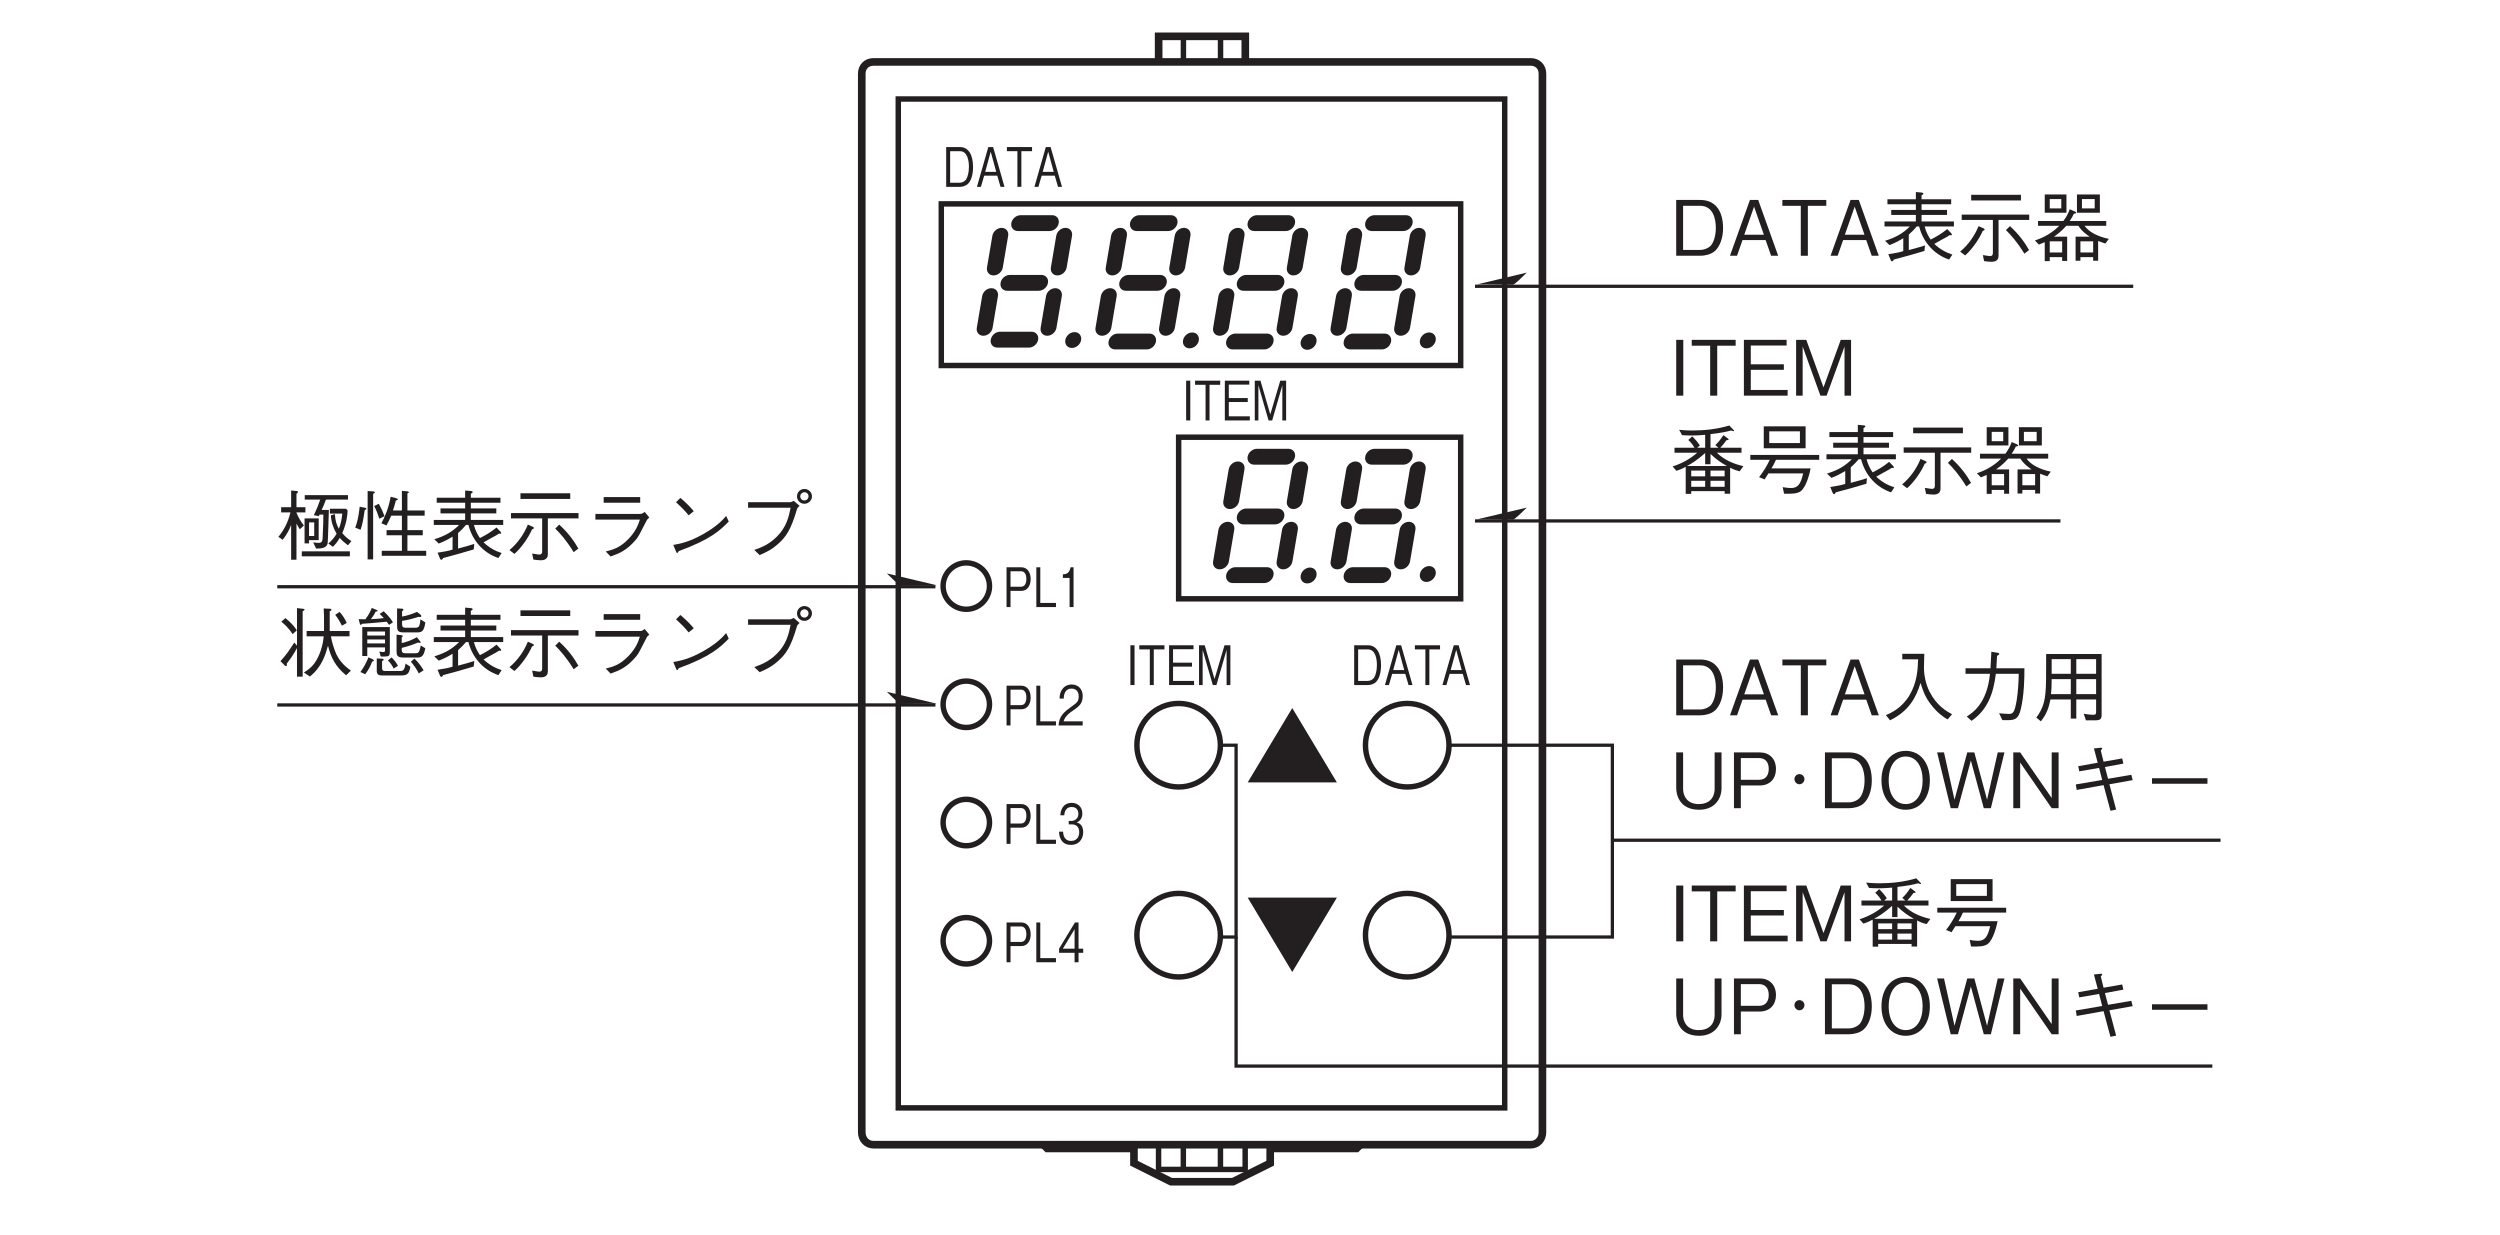 <?xml version="1.0" encoding="UTF-8"?>
<svg xmlns="http://www.w3.org/2000/svg" xmlns:xlink="http://www.w3.org/1999/xlink" width="226.77pt" height="112.02pt" viewBox="0 0 226.77 112.02" version="1.2">
<defs>
<g>
<symbol overflow="visible" id="glyph0-0">
<path style="stroke:none;" d="M 0.391 0.594 L 3.578 0.594 L 3.578 -4.359 L 0.391 -4.359 Z M 1.984 -2.078 L 0.719 -4.109 L 3.25 -4.109 Z M 2.109 -1.875 L 3.375 -3.906 L 3.375 0.141 Z M 0.719 0.344 L 1.984 -1.672 L 3.25 0.344 Z M 0.594 -3.906 L 1.859 -1.875 L 0.594 0.141 Z M 0.594 -3.906 "/>
</symbol>
<symbol overflow="visible" id="glyph0-1">
<path style="stroke:none;" d="M 2.766 -1.797 C 2.766 -2.875 2.375 -3.609 1.578 -3.609 L 0.328 -3.609 L 0.328 0 L 1.578 0 C 1.797 0 2.125 -0.078 2.328 -0.297 C 2.594 -0.578 2.766 -1.109 2.766 -1.797 Z M 2.391 -1.812 C 2.391 -1.312 2.281 -0.891 2.125 -0.656 C 2.031 -0.531 1.812 -0.375 1.578 -0.375 L 0.688 -0.375 L 0.688 -3.234 L 1.578 -3.234 C 2.25 -3.234 2.391 -2.391 2.391 -1.812 Z M 2.391 -1.812 "/>
</symbol>
<symbol overflow="visible" id="glyph0-2">
<path style="stroke:none;" d="M 2.609 0 L 1.578 -3.609 L 1.141 -3.609 L 0.109 0 L 0.469 0 L 0.766 -1.016 L 1.953 -1.016 L 2.25 0 Z M 1.859 -1.359 L 0.859 -1.359 L 1.359 -3.188 Z M 1.859 -1.359 "/>
</symbol>
<symbol overflow="visible" id="glyph0-3">
<path style="stroke:none;" d="M 2.391 -3.234 L 2.391 -3.609 L 0.109 -3.609 L 0.109 -3.234 L 1.062 -3.234 L 1.062 0 L 1.422 0 L 1.422 -3.234 Z M 2.391 -3.234 "/>
</symbol>
<symbol overflow="visible" id="glyph0-4">
<path style="stroke:none;" d="M 0.703 0 L 0.703 -3.609 L 0.328 -3.609 L 0.328 0 Z M 0.703 0 "/>
</symbol>
<symbol overflow="visible" id="glyph0-5">
<path style="stroke:none;" d="M 2.578 0 L 2.578 -0.375 L 0.672 -0.375 L 0.672 -1.672 L 2.391 -1.672 L 2.391 -2.031 L 0.672 -2.031 L 0.672 -3.25 L 2.531 -3.25 L 2.531 -3.609 L 0.312 -3.609 L 0.312 0 Z M 2.578 0 "/>
</symbol>
<symbol overflow="visible" id="glyph0-6">
<path style="stroke:none;" d="M 3.156 0 L 3.156 -3.609 L 2.625 -3.609 L 1.719 -0.547 L 0.828 -3.609 L 0.312 -3.609 L 0.312 0 L 0.641 0 L 0.641 -3.188 L 1.562 0 L 1.891 0 L 2.812 -3.188 L 2.812 0 Z M 3.156 0 "/>
</symbol>
<symbol overflow="visible" id="glyph0-7">
<path style="stroke:none;" d="M 2.5 -2.531 C 2.5 -3.219 2.141 -3.609 1.656 -3.609 L 0.312 -3.609 L 0.312 0 L 0.672 0 L 0.672 -1.469 L 1.656 -1.469 C 2.188 -1.469 2.5 -1.922 2.5 -2.531 Z M 2.109 -2.547 C 2.109 -2.172 1.984 -1.844 1.609 -1.844 L 0.672 -1.844 L 0.672 -3.25 L 1.609 -3.25 C 1.953 -3.25 2.109 -2.969 2.109 -2.547 Z M 2.109 -2.547 "/>
</symbol>
<symbol overflow="visible" id="glyph0-8">
<path style="stroke:none;" d="M 2.078 0 L 2.078 -0.375 L 0.656 -0.375 L 0.656 -3.609 L 0.297 -3.609 L 0.297 0 Z M 2.078 0 "/>
</symbol>
<symbol overflow="visible" id="glyph0-9">
<path style="stroke:none;" d="M 2.344 -0.859 L 2.344 -1.234 L 1.922 -1.234 L 1.922 -3.609 L 1.594 -3.609 L 0.156 -1.234 L 0.156 -0.859 L 1.562 -0.859 L 1.562 0 L 1.922 0 L 1.922 -0.859 Z M 1.562 -1.234 L 0.5 -1.234 L 1.562 -3 Z M 1.562 -1.234 "/>
</symbol>
<symbol overflow="visible" id="glyph0-10">
<path style="stroke:none;" d="M 2.344 -1.062 C 2.344 -1.766 1.922 -1.891 1.75 -1.953 C 1.875 -2 2.266 -2.156 2.266 -2.766 C 2.266 -3.328 1.875 -3.719 1.297 -3.719 C 0.844 -3.719 0.328 -3.484 0.266 -2.594 L 0.625 -2.594 C 0.641 -2.734 0.656 -2.922 0.781 -3.094 C 0.906 -3.281 1.094 -3.344 1.297 -3.344 C 1.781 -3.344 1.906 -3 1.906 -2.719 C 1.906 -2.234 1.5 -2.078 1.281 -2.078 L 1.031 -2.078 L 1.031 -1.766 L 1.328 -1.766 C 1.641 -1.766 1.984 -1.594 1.984 -1.062 C 1.984 -0.625 1.75 -0.266 1.25 -0.266 C 0.562 -0.266 0.531 -0.922 0.516 -1.109 L 0.156 -1.109 C 0.156 -0.922 0.172 -0.672 0.328 -0.391 C 0.547 0 0.906 0.094 1.25 0.094 C 1.938 0.094 2.344 -0.422 2.344 -1.062 Z M 2.344 -1.062 "/>
</symbol>
<symbol overflow="visible" id="glyph0-11">
<path style="stroke:none;" d="M 2.297 0 L 2.297 -0.375 L 0.562 -0.375 C 0.641 -0.594 0.734 -0.906 1.469 -1.391 C 2 -1.75 2.297 -2.016 2.297 -2.656 C 2.297 -3.484 1.703 -3.719 1.297 -3.719 C 1.141 -3.719 0.734 -3.688 0.453 -3.297 C 0.219 -2.984 0.203 -2.641 0.203 -2.438 L 0.578 -2.438 C 0.578 -2.625 0.609 -3.344 1.297 -3.344 C 1.562 -3.344 1.938 -3.203 1.938 -2.641 C 1.938 -2.172 1.75 -2.047 1.312 -1.734 C 0.594 -1.219 0.156 -0.859 0.109 0 Z M 2.297 0 "/>
</symbol>
<symbol overflow="visible" id="glyph0-12">
<path style="stroke:none;" d="M 1.469 0 L 1.469 -3.609 L 1.203 -3.609 C 1.078 -3.016 0.766 -2.984 0.5 -2.969 L 0.5 -2.641 L 1.109 -2.641 L 1.109 0 Z M 1.469 0 "/>
</symbol>
<symbol overflow="visible" id="glyph1-0">
<path style="stroke:none;" d="M 0.688 0.828 L 6.25 0.828 L 6.25 -6.109 L 0.688 -6.109 Z M 3.469 -2.922 L 1.266 -5.766 L 5.672 -5.766 Z M 3.688 -2.641 L 5.891 -5.469 L 5.891 0.203 Z M 1.266 0.484 L 3.469 -2.359 L 5.672 0.484 Z M 1.047 -5.469 L 3.25 -2.641 L 1.047 0.203 Z M 1.047 -5.469 "/>
</symbol>
<symbol overflow="visible" id="glyph1-1">
<path style="stroke:none;" d="M 6.594 0.188 L 6.594 -0.266 L 2.234 -0.266 L 2.234 0.188 Z M 6.422 -4.953 L 6.422 -5.359 L 2.5 -5.359 L 2.5 -4.953 L 3.906 -4.953 C 3.719 -4.422 3.594 -4.109 3.328 -3.547 L 3.766 -3.453 C 3.812 -3.531 3.812 -3.547 3.844 -3.594 L 4.188 -3.594 C 4.188 -3.094 4.188 -2.891 4.125 -1.531 C 4.109 -1.219 4.094 -1.031 3.75 -1.031 C 3.609 -1.031 3.531 -1.047 3.266 -1.078 L 3.531 -0.516 C 4.031 -0.516 4.484 -0.562 4.578 -0.984 C 4.609 -1.188 4.672 -3.578 4.688 -4.016 L 4.031 -4.016 C 4.188 -4.344 4.281 -4.562 4.422 -4.953 Z M 2.562 -3.797 L 2.562 -4.266 L 1.75 -4.266 L 1.75 -5.484 C 1.812 -5.531 1.891 -5.609 1.891 -5.656 C 1.891 -5.672 1.859 -5.734 1.781 -5.734 L 1.266 -5.781 L 1.266 -4.266 L 0.359 -4.266 L 0.359 -3.797 L 1.203 -3.797 C 0.953 -2.781 0.547 -2.109 0.109 -1.578 L 0.5 -1.312 C 0.906 -1.828 1.094 -2.219 1.266 -2.656 L 1.266 0.5 L 1.75 0.5 L 1.75 -2.781 C 1.906 -2.484 1.969 -2.391 2.062 -2.266 L 2.422 -2.609 C 2.141 -2.969 1.953 -3.281 1.734 -3.797 Z M 3.766 -1.281 L 3.766 -3.25 L 2.484 -3.25 L 2.484 -0.984 L 2.891 -0.984 L 2.891 -1.281 Z M 3.359 -1.656 L 2.891 -1.656 L 2.891 -2.891 L 3.359 -2.891 Z M 6.734 -1.188 C 6.375 -1.422 6.156 -1.609 5.906 -1.922 C 6.109 -2.391 6.344 -3.031 6.391 -3.969 L 6.25 -4.125 L 4.781 -4.125 L 4.781 -3.688 L 5.906 -3.688 C 5.859 -3.219 5.781 -2.75 5.594 -2.312 C 5.406 -2.641 5.266 -3.031 5.234 -3.641 L 4.875 -3.531 C 4.891 -2.969 5.062 -2.422 5.391 -1.859 C 5.141 -1.453 4.938 -1.234 4.641 -0.969 L 5.062 -0.672 C 5.281 -0.906 5.453 -1.094 5.672 -1.484 C 5.922 -1.203 6.125 -1.031 6.422 -0.812 Z M 6.734 -1.188 "/>
</symbol>
<symbol overflow="visible" id="glyph1-2">
<path style="stroke:none;" d="M 1.266 0.469 L 1.766 0.469 L 1.766 -5.484 C 1.828 -5.516 1.922 -5.547 1.922 -5.609 C 1.922 -5.688 1.797 -5.688 1.75 -5.703 L 1.266 -5.734 Z M 0.625 -2.219 C 0.766 -2.625 0.875 -3.094 1 -4 C 1.156 -4.078 1.156 -4.094 1.156 -4.125 C 1.156 -4.203 1.047 -4.219 1.016 -4.219 L 0.547 -4.312 C 0.438 -3.344 0.312 -2.859 0.141 -2.406 Z M 3.562 -3.969 C 3.672 -4.297 3.719 -4.453 3.828 -4.875 C 3.906 -4.891 4 -4.906 4 -4.984 C 4 -5.047 3.953 -5.047 3.859 -5.078 L 3.359 -5.219 C 3.156 -4.141 2.844 -3.422 2.516 -2.812 L 2.969 -2.609 C 3.109 -2.859 3.203 -3.031 3.406 -3.5 L 4.375 -3.5 L 4.375 -2.188 L 2.984 -2.188 L 2.984 -1.719 L 4.375 -1.719 L 4.375 -0.312 L 2.547 -0.312 L 2.547 0.141 L 6.578 0.141 L 6.578 -0.312 L 4.875 -0.312 L 4.875 -1.719 L 6.266 -1.719 L 6.266 -2.188 L 4.875 -2.188 L 4.875 -3.5 L 6.438 -3.5 L 6.438 -3.969 L 4.875 -3.969 L 4.875 -5.516 C 4.953 -5.547 5 -5.578 5 -5.625 C 5 -5.688 4.922 -5.688 4.891 -5.703 L 4.375 -5.75 L 4.375 -3.969 Z M 1.859 -4.375 C 2.047 -4.016 2.172 -3.703 2.328 -3.219 L 2.797 -3.453 C 2.625 -3.906 2.484 -4.219 2.281 -4.578 Z M 1.859 -4.375 "/>
</symbol>
<symbol overflow="visible" id="glyph1-3">
<path style="stroke:none;" d="M 2.031 -0.422 C 1.688 -0.312 1.391 -0.25 0.672 -0.141 L 0.891 0.391 C 0.906 0.453 0.953 0.5 1.016 0.5 C 1.094 0.5 1.125 0.453 1.172 0.344 C 2.109 0.094 3.047 -0.156 3.953 -0.438 L 4 -0.938 C 3.594 -0.812 3.25 -0.703 2.531 -0.516 L 2.531 -1.922 C 2.828 -2.188 3.016 -2.375 3.25 -2.656 L 3.469 -2.656 C 3.844 -1.188 4.875 -0.094 6.188 0.344 L 6.484 -0.109 C 5.922 -0.281 5.328 -0.609 4.844 -1.078 C 5.016 -1.172 5.203 -1.281 5.594 -1.5 C 5.812 -1.609 6.062 -1.75 6.25 -1.875 C 6.312 -1.859 6.344 -1.859 6.359 -1.859 C 6.406 -1.859 6.438 -1.859 6.438 -1.922 C 6.438 -1.953 6.422 -1.984 6.391 -2.031 L 6.016 -2.422 C 5.516 -2.016 5.047 -1.734 4.516 -1.469 C 4.359 -1.688 4.094 -2.125 3.969 -2.656 L 6.625 -2.656 L 6.625 -3.109 L 3.688 -3.109 L 3.688 -3.703 L 6 -3.703 L 6 -4.156 L 3.688 -4.156 L 3.688 -4.672 L 6.375 -4.672 L 6.375 -5.125 L 3.688 -5.125 L 3.688 -5.484 C 3.75 -5.516 3.859 -5.578 3.859 -5.641 C 3.859 -5.688 3.766 -5.734 3.688 -5.734 L 3.172 -5.781 L 3.172 -5.125 L 0.594 -5.125 L 0.594 -4.672 L 3.172 -4.672 L 3.172 -4.156 L 0.938 -4.156 L 0.938 -3.703 L 3.172 -3.703 L 3.172 -3.109 L 0.328 -3.109 L 0.328 -2.656 L 2.625 -2.656 C 2.047 -2.078 1.406 -1.672 0.375 -1.359 L 0.781 -0.969 C 1.25 -1.156 1.578 -1.312 2.031 -1.594 Z M 2.031 -0.422 "/>
</symbol>
<symbol overflow="visible" id="glyph1-4">
<path style="stroke:none;" d="M 5.766 -5.016 L 5.766 -5.531 L 1.25 -5.531 L 1.25 -5.016 Z M 3.734 -3.25 L 6.516 -3.25 L 6.516 -3.734 L 0.391 -3.734 L 0.391 -3.25 L 3.219 -3.25 L 3.219 -0.25 C 3.219 -0.094 3.156 0.031 2.969 0.031 C 2.891 0.031 2.719 0 2.312 -0.062 L 2.422 0.484 C 2.547 0.5 2.844 0.547 3.078 0.547 C 3.219 0.547 3.734 0.547 3.734 0.016 Z M 4.406 -2.328 C 4.844 -1.891 5.359 -1.344 6.078 -0.188 L 6.5 -0.516 C 6.125 -1.188 5.578 -1.953 4.766 -2.688 Z M 0.703 -0.031 C 1.297 -0.547 1.969 -1.484 2.297 -2.25 C 2.375 -2.281 2.469 -2.312 2.469 -2.391 C 2.469 -2.422 2.438 -2.453 2.406 -2.469 L 1.922 -2.688 C 1.578 -1.844 1.016 -1.016 0.25 -0.375 Z M 0.703 -0.031 "/>
</symbol>
<symbol overflow="visible" id="glyph1-5">
<path style="stroke:none;" d="M 5.172 -5.188 L 1.859 -5.188 L 1.859 -4.672 L 5.172 -4.672 Z M 5.141 -3.141 C 5 -2.688 4.781 -2.078 4.094 -1.375 C 3.312 -0.562 2.656 -0.406 2.047 -0.25 L 2.484 0.203 C 3.25 -0.062 3.953 -0.328 4.828 -1.375 C 5.031 -1.641 5.109 -1.781 5.766 -3.078 C 5.812 -3.156 5.828 -3.188 6 -3.328 L 5.578 -3.844 C 5.453 -3.719 5.266 -3.656 5.203 -3.656 L 1.109 -3.656 L 1.109 -3.141 Z M 5.141 -3.141 "/>
</symbol>
<symbol overflow="visible" id="glyph1-6">
<path style="stroke:none;" d="M 3.094 -3.906 C 2.688 -4.406 2.094 -4.938 1.875 -5.109 L 1.484 -4.719 C 1.891 -4.344 2.281 -3.969 2.625 -3.531 Z M 6.031 -3.469 C 5.641 -3.031 5.156 -2.516 3.953 -1.828 C 2.672 -1.109 1.922 -0.969 1.234 -0.844 L 1.469 -0.281 C 1.5 -0.188 1.547 -0.109 1.594 -0.109 C 1.641 -0.109 1.719 -0.266 1.719 -0.281 C 4.641 -1.344 5.5 -2.188 6.266 -2.969 Z M 6.031 -3.469 "/>
</symbol>
<symbol overflow="visible" id="glyph1-7">
<path style="stroke:none;" d="M 4.938 -4.219 C 4.766 -3.391 4.578 -2.484 3.688 -1.594 C 2.953 -0.859 2.219 -0.594 1.641 -0.391 L 2.125 0.078 C 2.906 -0.266 3.234 -0.453 3.656 -0.812 C 4.531 -1.531 4.969 -2.234 5.516 -4.094 C 5.547 -4.203 5.578 -4.219 5.75 -4.391 L 5.219 -4.844 C 5.078 -4.766 4.969 -4.719 4.906 -4.719 L 1.078 -4.719 L 1.078 -4.219 Z M 6.188 -4.578 C 6.562 -4.578 6.875 -4.891 6.875 -5.25 C 6.875 -5.625 6.562 -5.922 6.188 -5.922 C 5.828 -5.922 5.516 -5.641 5.516 -5.25 C 5.516 -4.875 5.812 -4.578 6.188 -4.578 Z M 6.188 -4.875 C 5.969 -4.875 5.812 -5.047 5.812 -5.25 C 5.812 -5.469 6 -5.625 6.188 -5.625 C 6.391 -5.625 6.562 -5.469 6.562 -5.25 C 6.562 -5.047 6.391 -4.875 6.188 -4.875 Z M 6.188 -4.875 "/>
</symbol>
<symbol overflow="visible" id="glyph1-8">
<path style="stroke:none;" d="M 6.312 -4.391 C 6.172 -4.672 5.984 -5.062 5.656 -5.391 L 5.266 -5.125 C 5.594 -4.703 5.766 -4.344 5.875 -4.141 Z M 6.688 -0.062 C 5.953 -0.578 5.578 -1.109 5.375 -1.531 C 5.219 -1.859 4.953 -2.641 4.875 -3.172 L 6.562 -3.172 L 6.562 -3.656 L 4.766 -3.656 L 4.766 -5.453 C 4.828 -5.469 4.922 -5.516 4.922 -5.594 C 4.922 -5.656 4.859 -5.672 4.828 -5.672 L 4.219 -5.703 C 4.25 -5.172 4.25 -5.078 4.25 -3.656 L 2.672 -3.656 L 2.672 -3.172 L 4.219 -3.172 C 4.156 -2.375 3.875 -1.438 3.406 -0.766 C 3.156 -0.406 2.797 -0.125 2.422 0.109 L 2.969 0.469 C 4.062 -0.391 4.391 -1.547 4.609 -2.328 C 4.875 -1.266 5.266 -0.453 6.25 0.359 Z M 1.781 -3.719 C 1.547 -4.109 1.156 -4.5 0.75 -4.828 L 0.375 -4.5 C 0.641 -4.297 1.016 -3.953 1.406 -3.375 Z M 2.484 -5.594 C 2.484 -5.656 2.391 -5.672 2.359 -5.672 L 1.797 -5.734 L 1.797 -2.328 L 1.547 -2.609 C 1.047 -1.812 0.828 -1.516 0.297 -0.922 L 0.688 -0.531 C 0.719 -0.5 0.766 -0.469 0.812 -0.469 C 0.891 -0.469 0.875 -0.562 0.875 -0.703 C 1.031 -0.906 1.453 -1.453 1.797 -2.109 L 1.797 0.484 L 2.312 0.484 L 2.312 -5.453 C 2.375 -5.484 2.484 -5.531 2.484 -5.594 Z M 2.484 -5.594 "/>
</symbol>
<symbol overflow="visible" id="glyph1-9">
<path style="stroke:none;" d="M 2.844 -3.25 L 1.234 -3.25 L 1.234 -3.609 L 2.844 -3.609 Z M 3.281 -1.828 L 3.281 -4.016 L 0.781 -4.016 L 0.781 -1.391 L 1.234 -1.391 L 1.234 -2.172 L 2.844 -2.172 L 2.844 -1.922 C 2.844 -1.797 2.828 -1.75 2.672 -1.75 C 2.594 -1.75 2.453 -1.766 2.328 -1.797 L 2.453 -1.344 L 2.797 -1.344 C 3.234 -1.344 3.281 -1.422 3.281 -1.828 Z M 2.844 -2.531 L 1.234 -2.531 L 1.234 -2.891 L 2.844 -2.891 Z M 3.562 -4.438 C 3.453 -4.625 3.25 -4.953 2.719 -5.453 L 2.359 -5.203 C 2.516 -5.062 2.594 -4.984 2.734 -4.828 C 2.312 -4.766 1.688 -4.734 1.562 -4.734 C 1.656 -4.859 1.812 -5.047 2 -5.422 C 2.109 -5.422 2.172 -5.438 2.172 -5.484 C 2.172 -5.531 2.094 -5.562 2.062 -5.578 L 1.641 -5.75 C 1.547 -5.5 1.422 -5.203 1.062 -4.719 C 1 -4.719 0.609 -4.734 0.453 -4.734 L 0.547 -4.359 C 0.562 -4.297 0.578 -4.219 0.641 -4.219 C 0.688 -4.219 0.703 -4.234 0.766 -4.312 C 1.172 -4.344 1.938 -4.391 3 -4.5 C 3.062 -4.406 3.078 -4.391 3.203 -4.219 Z M 6.5 -4.438 L 6.047 -4.719 C 6.016 -4.016 5.875 -3.953 5.562 -3.953 L 4.734 -3.953 C 4.469 -3.953 4.391 -4.031 4.391 -4.297 L 4.391 -4.578 C 4.734 -4.625 5.188 -4.719 5.859 -4.938 C 6.016 -4.922 6.141 -4.922 6.141 -5 C 6.141 -5.047 6.125 -5.078 6.062 -5.141 L 5.75 -5.391 C 5.266 -5.188 4.906 -5.062 4.391 -4.969 L 4.391 -5.453 C 4.438 -5.484 4.516 -5.531 4.516 -5.594 C 4.516 -5.672 4.391 -5.688 4.344 -5.688 L 3.938 -5.703 L 3.938 -4.172 C 3.938 -3.75 3.969 -3.531 4.516 -3.531 L 5.656 -3.531 C 6.125 -3.531 6.375 -3.531 6.5 -4.438 Z M 6.5 -2.094 L 6.078 -2.344 C 5.969 -1.641 5.828 -1.641 5.562 -1.641 L 4.719 -1.641 C 4.547 -1.641 4.359 -1.641 4.359 -1.953 L 4.359 -2.125 C 4.859 -2.25 5.266 -2.375 5.828 -2.609 C 5.891 -2.594 5.984 -2.578 6.016 -2.578 C 6.047 -2.578 6.078 -2.594 6.078 -2.625 C 6.078 -2.656 6.047 -2.703 6.031 -2.719 L 5.734 -3.094 C 5.094 -2.75 4.719 -2.641 4.359 -2.562 L 4.359 -3.078 C 4.391 -3.109 4.453 -3.141 4.453 -3.188 C 4.453 -3.266 4.344 -3.281 4.297 -3.281 L 3.891 -3.328 L 3.891 -1.828 C 3.891 -1.484 3.922 -1.25 4.5 -1.25 L 5.734 -1.25 C 6.125 -1.25 6.344 -1.312 6.5 -2.094 Z M 6.344 -0.094 C 6.047 -0.594 5.812 -0.859 5.516 -1.156 L 5.188 -0.875 C 5.516 -0.484 5.703 -0.203 5.906 0.188 Z M 4.016 -0.5 C 3.859 -0.797 3.703 -1 3.438 -1.266 L 3.109 -0.984 C 3.375 -0.719 3.5 -0.516 3.625 -0.25 Z M 5.141 -0.422 L 4.703 -0.703 C 4.625 -0.062 4.438 -0.031 4.203 -0.031 L 2.859 -0.031 C 2.719 -0.031 2.578 -0.031 2.578 -0.312 L 2.578 -0.922 C 2.719 -1.016 2.719 -1.016 2.719 -1.062 C 2.719 -1.125 2.625 -1.141 2.594 -1.141 L 2.094 -1.172 L 2.094 -0.031 C 2.094 0.266 2.266 0.375 2.531 0.375 L 4.266 0.375 C 4.828 0.375 5.031 0.266 5.141 -0.422 Z M 1.828 -0.984 C 1.828 -1.047 1.75 -1.078 1.703 -1.109 L 1.344 -1.266 C 1.125 -0.734 0.906 -0.344 0.609 0.062 L 1.047 0.266 C 1.359 -0.156 1.531 -0.484 1.672 -0.875 C 1.797 -0.922 1.828 -0.938 1.828 -0.984 Z M 1.828 -0.984 "/>
</symbol>
<symbol overflow="visible" id="glyph1-10">
<path style="stroke:none;" d="M 1.219 0 L 1.219 -5.062 L 0.578 -5.062 L 0.578 0 Z M 1.219 0 "/>
</symbol>
<symbol overflow="visible" id="glyph1-11">
<path style="stroke:none;" d="M 4.172 -4.531 L 4.172 -5.062 L 0.188 -5.062 L 0.188 -4.531 L 1.859 -4.531 L 1.859 0 L 2.5 0 L 2.5 -4.531 Z M 4.172 -4.531 "/>
</symbol>
<symbol overflow="visible" id="glyph1-12">
<path style="stroke:none;" d="M 4.516 0 L 4.516 -0.516 L 1.172 -0.516 L 1.172 -2.344 L 4.172 -2.344 L 4.172 -2.844 L 1.172 -2.844 L 1.172 -4.547 L 4.422 -4.547 L 4.422 -5.062 L 0.547 -5.062 L 0.547 0 Z M 4.516 0 "/>
</symbol>
<symbol overflow="visible" id="glyph1-13">
<path style="stroke:none;" d="M 5.516 0 L 5.516 -5.062 L 4.578 -5.062 L 3.016 -0.75 L 1.453 -5.062 L 0.531 -5.062 L 0.531 0 L 1.125 0 L 1.125 -4.453 L 2.734 0 L 3.297 0 L 4.922 -4.453 L 4.922 0 Z M 5.516 0 "/>
</symbol>
<symbol overflow="visible" id="glyph1-14">
<path style="stroke:none;" d="M 6.672 -2.031 C 5.766 -2.234 4.906 -2.609 4.266 -3.25 L 6.5 -3.25 L 6.5 -3.703 L 4.578 -3.703 C 4.766 -3.906 4.938 -4.094 5.141 -4.391 C 5.25 -4.391 5.328 -4.391 5.328 -4.453 C 5.328 -4.5 5.266 -4.531 5.234 -4.562 L 4.859 -4.844 C 4.562 -4.391 4.391 -4.203 4.125 -3.938 L 4.406 -3.703 L 3.688 -3.703 L 3.688 -4.938 C 4.656 -5.047 5.094 -5.141 5.562 -5.266 C 5.609 -5.25 5.703 -5.203 5.766 -5.203 C 5.797 -5.203 5.828 -5.203 5.828 -5.234 C 5.828 -5.266 5.781 -5.328 5.75 -5.344 L 5.391 -5.719 C 4.312 -5.391 3.172 -5.266 2.047 -5.266 C 1.453 -5.266 1.062 -5.312 0.844 -5.328 L 1.109 -4.844 C 1.297 -4.828 1.562 -4.812 1.953 -4.812 C 2.578 -4.812 2.984 -4.859 3.203 -4.875 L 3.203 -3.703 L 2.484 -3.703 L 2.719 -3.906 C 2.516 -4.219 2.359 -4.406 2.031 -4.734 L 1.672 -4.406 C 1.953 -4.141 2.078 -3.969 2.234 -3.703 L 0.422 -3.703 L 0.422 -3.25 L 2.484 -3.25 C 1.844 -2.703 1.219 -2.328 0.25 -2 L 0.594 -1.609 C 1.031 -1.75 1.203 -1.844 1.438 -1.969 L 1.438 0.484 L 1.938 0.484 L 1.938 0.234 L 4.969 0.234 L 4.969 0.469 L 5.469 0.469 L 5.469 -1.891 C 5.828 -1.703 6.016 -1.641 6.328 -1.562 Z M 4.969 -1.109 L 3.688 -1.109 L 3.688 -1.625 L 4.969 -1.625 Z M 3.203 -1.109 L 1.938 -1.109 L 1.938 -1.625 L 3.203 -1.625 Z M 5.172 -2.047 L 1.562 -2.047 C 2 -2.281 2.438 -2.547 3.203 -3.219 L 3.203 -2.203 L 3.688 -2.203 L 3.688 -3.141 C 4.219 -2.641 4.609 -2.359 5.172 -2.047 Z M 4.969 -0.156 L 3.688 -0.156 L 3.688 -0.703 L 4.969 -0.703 Z M 3.203 -0.156 L 1.938 -0.156 L 1.938 -0.703 L 3.203 -0.703 Z M 3.203 -0.156 "/>
</symbol>
<symbol overflow="visible" id="glyph1-15">
<path style="stroke:none;" d="M 5.375 -3.656 L 5.375 -5.641 L 1.578 -5.641 L 1.578 -3.656 Z M 4.859 -4.125 L 2.078 -4.125 L 2.078 -5.188 L 4.859 -5.188 Z M 6.609 -2.609 L 6.609 -3.047 L 0.359 -3.047 L 0.359 -2.609 L 2.125 -2.609 C 1.844 -2.016 1.562 -1.562 1.156 -1.031 L 1.656 -0.828 C 1.703 -0.906 1.938 -1.281 2 -1.375 L 5.156 -1.375 C 4.938 -0.438 4.688 -0.047 4.062 -0.047 C 3.906 -0.047 3.656 -0.062 3.297 -0.125 L 3.422 0.469 C 4.125 0.484 4.609 0.469 4.922 0.25 C 5.453 -0.141 5.766 -1.469 5.828 -1.828 L 2.281 -1.828 C 2.422 -2.062 2.547 -2.297 2.688 -2.609 Z M 6.609 -2.609 "/>
</symbol>
<symbol overflow="visible" id="glyph1-16">
<path style="stroke:none;" d="M 1.828 -1.734 C 2 -1.859 2.469 -2.172 2.938 -2.719 L 4.031 -2.719 C 4.375 -2.188 4.844 -1.875 5.062 -1.734 L 3.781 -1.734 L 3.781 0.453 L 4.219 0.453 L 4.219 0.125 L 5.375 0.125 L 5.375 0.453 L 5.828 0.453 L 5.828 -1.344 C 6.078 -1.25 6.234 -1.188 6.484 -1.109 L 6.797 -1.531 C 5.828 -1.734 5 -2.141 4.594 -2.719 L 6.562 -2.719 L 6.562 -3.156 L 3.25 -3.156 C 3.422 -3.406 3.516 -3.578 3.625 -3.812 C 3.719 -3.828 3.844 -3.844 3.844 -3.906 C 3.844 -3.906 3.828 -3.969 3.719 -4.016 L 3.25 -4.219 C 3.094 -3.781 2.922 -3.484 2.672 -3.156 L 0.375 -3.156 L 0.375 -2.719 L 2.297 -2.719 C 1.422 -1.828 0.422 -1.5 0.094 -1.391 L 0.453 -1.016 C 0.703 -1.109 0.844 -1.172 0.984 -1.234 L 0.984 0.484 L 1.438 0.484 L 1.438 0.125 L 2.562 0.125 L 2.562 0.469 L 3.016 0.469 L 3.016 -1.734 Z M 2.562 -0.297 L 1.438 -0.297 L 1.438 -1.312 L 2.562 -1.312 Z M 5.375 -0.297 L 4.219 -0.297 L 4.219 -1.312 L 5.375 -1.312 Z M 0.984 -3.906 L 2.953 -3.906 L 2.953 -5.562 L 0.984 -5.562 Z M 2.484 -4.297 L 1.438 -4.297 L 1.438 -5.141 L 2.484 -5.141 Z M 3.906 -3.906 L 5.984 -3.906 L 5.984 -5.562 L 3.906 -5.562 Z M 5.516 -4.297 L 4.359 -4.297 L 4.359 -5.141 L 5.516 -5.141 Z M 5.516 -4.297 "/>
</symbol>
<symbol overflow="visible" id="glyph1-17">
<path style="stroke:none;" d="M 4.828 -2.516 C 4.828 -4.031 4.156 -5.062 2.766 -5.062 L 0.578 -5.062 L 0.578 0 L 2.766 0 C 3.156 0 3.719 -0.109 4.078 -0.422 C 4.516 -0.812 4.828 -1.562 4.828 -2.516 Z M 4.172 -2.531 C 4.172 -1.828 3.984 -1.234 3.719 -0.922 C 3.547 -0.734 3.172 -0.531 2.75 -0.531 L 1.203 -0.531 L 1.203 -4.531 L 2.75 -4.531 C 3.922 -4.531 4.172 -3.359 4.172 -2.531 Z M 4.172 -2.531 "/>
</symbol>
<symbol overflow="visible" id="glyph1-18">
<path style="stroke:none;" d="M 4.562 0 L 2.75 -5.062 L 2 -5.062 L 0.188 0 L 0.828 0 L 1.328 -1.422 L 3.422 -1.422 L 3.922 0 Z M 3.266 -1.906 L 1.484 -1.906 L 2.375 -4.453 Z M 3.266 -1.906 "/>
</symbol>
<symbol overflow="visible" id="glyph1-19">
<path style="stroke:none;" d="M 6.453 -0.094 C 5.969 -0.359 5.047 -0.875 4.406 -2.156 C 4.078 -2.812 3.891 -3.656 3.906 -4.391 C 3.906 -4.5 3.922 -5 3.922 -5.125 C 3.938 -5.359 3.938 -5.453 3.938 -5.578 L 1.938 -5.578 L 1.938 -5.078 L 3.375 -5.078 C 3.344 -4.031 3.25 -2.969 2.625 -1.875 C 1.922 -0.656 0.922 -0.219 0.453 -0.016 L 0.828 0.453 C 2.547 -0.391 3.188 -1.609 3.594 -2.938 C 3.828 -2.188 4 -1.688 4.531 -0.984 C 5.141 -0.188 5.703 0.172 6.047 0.375 Z M 6.453 -0.094 "/>
</symbol>
<symbol overflow="visible" id="glyph1-20">
<path style="stroke:none;" d="M 1.281 0.5 C 2.734 -0.5 3.266 -1.969 3.484 -3.766 L 5.562 -3.766 C 5.547 -2.953 5.5 -2.172 5.375 -1.359 C 5.188 -0.281 5.062 -0.125 4.656 -0.125 C 4.375 -0.125 4.016 -0.172 3.781 -0.188 L 4.078 0.438 L 4.516 0.438 C 5.203 0.438 5.531 0.359 5.75 -0.562 C 6.062 -1.891 6.078 -3.406 6.078 -4.266 L 3.531 -4.266 C 3.562 -4.719 3.562 -4.766 3.594 -5.391 C 3.75 -5.484 3.797 -5.516 3.797 -5.578 C 3.797 -5.641 3.672 -5.672 3.656 -5.672 L 3.078 -5.766 C 3.031 -4.797 3.016 -4.469 3 -4.266 L 0.734 -4.266 L 0.734 -3.766 L 2.953 -3.766 C 2.688 -1.047 1.359 -0.219 0.844 0.109 Z M 1.281 0.5 "/>
</symbol>
<symbol overflow="visible" id="glyph1-21">
<path style="stroke:none;" d="M 6.141 -0.062 L 6.141 -5.562 L 1.109 -5.562 C 1.109 -3.344 1.109 -2.703 1.047 -2.047 C 0.984 -1.422 0.875 -0.656 0.219 0.203 L 0.625 0.547 C 1.156 -0.109 1.344 -0.672 1.5 -1.438 L 3.344 -1.438 L 3.344 0.297 L 3.844 0.297 L 3.844 -1.438 L 5.641 -1.438 L 5.641 -0.312 C 5.641 -0.156 5.625 -0.047 5.391 -0.047 C 5.141 -0.047 4.688 -0.109 4.516 -0.141 L 4.719 0.453 L 5.578 0.453 C 6.047 0.453 6.141 0.312 6.141 -0.062 Z M 5.641 -3.766 L 3.844 -3.766 L 3.844 -5.094 L 5.641 -5.094 Z M 5.641 -1.922 L 3.844 -1.922 L 3.844 -3.281 L 5.641 -3.281 Z M 3.344 -3.766 L 1.609 -3.766 L 1.609 -5.094 L 3.344 -5.094 Z M 3.344 -1.922 L 1.547 -1.922 C 1.594 -2.297 1.609 -2.594 1.609 -3.281 L 3.344 -3.281 Z M 3.344 -1.922 "/>
</symbol>
<symbol overflow="visible" id="glyph1-22">
<path style="stroke:none;" d="M 4.688 -1.828 L 4.688 -5.062 L 4.062 -5.062 L 4.062 -1.734 C 4.062 -1.422 3.953 -0.375 2.609 -0.375 C 1.578 -0.375 1.203 -1.109 1.203 -1.734 L 1.203 -5.062 L 0.578 -5.062 L 0.578 -1.828 C 0.578 -1.406 0.75 0.141 2.656 0.141 C 3.984 0.141 4.688 -0.766 4.688 -1.828 Z M 4.688 -1.828 "/>
</symbol>
<symbol overflow="visible" id="glyph1-23">
<path style="stroke:none;" d="M 4.359 -3.547 C 4.359 -4.516 3.734 -5.062 2.891 -5.062 L 0.547 -5.062 L 0.547 0 L 1.172 0 L 1.172 -2.062 L 2.891 -2.062 C 3.828 -2.062 4.359 -2.703 4.359 -3.547 Z M 3.703 -3.562 C 3.703 -3.047 3.469 -2.578 2.828 -2.578 L 1.172 -2.578 L 1.172 -4.547 L 2.828 -4.547 C 3.406 -4.547 3.703 -4.156 3.703 -3.562 Z M 3.703 -3.562 "/>
</symbol>
<symbol overflow="visible" id="glyph1-24">
<path style="stroke:none;" d="M 1.734 -3.094 C 1.484 -3.094 1.281 -2.891 1.281 -2.641 C 1.281 -2.391 1.484 -2.172 1.734 -2.172 C 1.984 -2.172 2.188 -2.391 2.188 -2.641 C 2.188 -2.891 1.984 -3.094 1.734 -3.094 Z M 1.734 -3.094 "/>
</symbol>
<symbol overflow="visible" id="glyph1-25">
<path style="stroke:none;" d="M 4.828 -2.531 C 4.828 -4.141 3.938 -5.203 2.641 -5.203 C 1.328 -5.203 0.438 -4.141 0.438 -2.531 C 0.438 -0.922 1.328 0.141 2.641 0.141 C 3.938 0.141 4.828 -0.906 4.828 -2.531 Z M 4.172 -2.531 C 4.172 -1.281 3.609 -0.375 2.641 -0.375 C 1.672 -0.375 1.094 -1.266 1.094 -2.531 C 1.094 -3.797 1.672 -4.688 2.641 -4.688 C 3.609 -4.688 4.172 -3.781 4.172 -2.531 Z M 4.172 -2.531 "/>
</symbol>
<symbol overflow="visible" id="glyph1-26">
<path style="stroke:none;" d="M 6.328 -5.062 L 5.719 -5.062 L 4.75 -0.766 L 3.594 -5.062 L 2.953 -5.062 L 1.797 -0.766 L 0.844 -5.062 L 0.219 -5.062 L 1.453 0 L 2.109 0 L 3.281 -4.328 L 4.453 0 L 5.094 0 Z M 6.328 -5.062 "/>
</symbol>
<symbol overflow="visible" id="glyph1-27">
<path style="stroke:none;" d="M 4.688 0 L 4.688 -5.062 L 4.062 -5.062 L 4.062 -0.922 L 1.203 -5.062 L 0.578 -5.062 L 0.578 0 L 1.203 0 L 1.203 -4.141 L 4.062 0 Z M 4.688 0 "/>
</symbol>
<symbol overflow="visible" id="glyph1-28">
<path style="stroke:none;" d="M 3.5 -4.219 L 3.25 -5.234 C 3.359 -5.375 3.375 -5.391 3.375 -5.422 C 3.375 -5.516 3.234 -5.484 3.219 -5.484 L 2.625 -5.422 L 2.969 -4.125 L 1.203 -3.812 L 1.297 -3.344 L 3.094 -3.656 L 3.375 -2.562 L 0.984 -2.156 L 1.062 -1.656 L 3.5 -2.094 L 4.125 0.234 L 4.641 0.125 L 4.031 -2.172 L 6.141 -2.547 L 6.016 -3.031 L 3.906 -2.672 L 3.625 -3.734 L 5.297 -4.047 L 5.188 -4.516 Z M 3.5 -4.219 "/>
</symbol>
<symbol overflow="visible" id="glyph1-29">
<path style="stroke:none;" d="M 5.984 -2.219 L 5.984 -2.719 L 0.953 -2.719 L 0.953 -2.219 Z M 5.984 -2.219 "/>
</symbol>
</g>
<clipPath id="clip1">
  <path d="M 90 99 L 128 99 L 128 111.047 L 90 111.047 Z M 90 99 "/>
</clipPath>
</defs>
<g id="surface1">
<path style="fill:none;stroke-width:7;stroke-linecap:butt;stroke-linejoin:miter;stroke:rgb(13.73%,12.16%,12.549%);stroke-opacity:1;stroke-miterlimit:4;" d="M 1393.746 72.875 C 1400.011 72.875 1404.464 77.958 1404.464 84.184 L 1404.464 1054.237 C 1404.464 1060.503 1400.011 1064.955 1393.746 1064.955 L 791.531 1064.955 C 785.265 1064.955 780.813 1060.503 780.813 1054.237 L 780.813 84.184 C 780.813 77.958 785.265 72.875 791.531 72.875 Z M 1393.746 72.875 " transform="matrix(0.099,0,0,-0.099,0.869,111.048)"/>
<path style="fill:none;stroke-width:7;stroke-linecap:butt;stroke-linejoin:miter;stroke:rgb(13.73%,12.16%,12.549%);stroke-opacity:1;stroke-miterlimit:4;" d="M 1132.22 1065.704 L 1132.22 1088.401 L 1052.82 1088.401 L 1052.82 1065.704 " transform="matrix(0.099,0,0,-0.099,0.869,111.048)"/>
<path style="fill:none;stroke-width:5;stroke-linecap:butt;stroke-linejoin:miter;stroke:rgb(13.73%,12.16%,12.549%);stroke-opacity:1;stroke-miterlimit:4;" d="M 1075.517 1088.322 L 1075.517 1065.625 " transform="matrix(0.099,0,0,-0.099,0.869,111.048)"/>
<path style="fill:none;stroke-width:5;stroke-linecap:butt;stroke-linejoin:miter;stroke:rgb(13.73%,12.16%,12.549%);stroke-opacity:1;stroke-miterlimit:4;" d="M 1109.523 1065.625 L 1109.523 1088.322 " transform="matrix(0.099,0,0,-0.099,0.869,111.048)"/>
<g clip-path="url(#clip1)" clip-rule="nonzero">
<path style="fill:none;stroke-width:7;stroke-linecap:butt;stroke-linejoin:miter;stroke:rgb(13.73%,12.16%,12.549%);stroke-opacity:1;stroke-miterlimit:4;" d="M 1237.547 72.835 L 1234.198 69.447 L 1155.035 69.447 L 1155.035 55.931 L 1120.911 38.948 L 1064.169 38.948 L 1030.202 55.931 L 1030.202 69.447 L 950.684 69.447 L 947.453 72.717 " transform="matrix(0.099,0,0,-0.099,0.869,111.048)"/>
</g>
<path style="fill:none;stroke-width:5;stroke-linecap:butt;stroke-linejoin:miter;stroke:rgb(13.73%,12.16%,12.549%);stroke-opacity:1;stroke-miterlimit:4;" d="M 1132.101 72.875 L 1132.101 50.217 L 1052.741 50.217 L 1052.741 72.875 " transform="matrix(0.099,0,0,-0.099,0.869,111.048)"/>
<path style="fill:none;stroke-width:5;stroke-linecap:butt;stroke-linejoin:miter;stroke:rgb(13.73%,12.16%,12.549%);stroke-opacity:1;stroke-miterlimit:4;" d="M 1075.438 50.296 L 1075.438 72.954 " transform="matrix(0.099,0,0,-0.099,0.869,111.048)"/>
<path style="fill:none;stroke-width:5;stroke-linecap:butt;stroke-linejoin:miter;stroke:rgb(13.73%,12.16%,12.549%);stroke-opacity:1;stroke-miterlimit:4;" d="M 1109.444 72.954 L 1109.444 50.296 " transform="matrix(0.099,0,0,-0.099,0.869,111.048)"/>
<path style="fill:none;stroke-width:5;stroke-linecap:butt;stroke-linejoin:miter;stroke:rgb(13.73%,12.16%,12.549%);stroke-opacity:1;stroke-miterlimit:4;" d="M 814.267 106.605 L 1369.906 106.605 L 1369.906 1030.989 L 814.267 1030.989 Z M 814.267 106.605 " transform="matrix(0.099,0,0,-0.099,0.869,111.048)"/>
<path style="fill:none;stroke-width:5;stroke-linecap:butt;stroke-linejoin:miter;stroke:rgb(13.73%,12.16%,12.549%);stroke-opacity:1;stroke-miterlimit:4;" d="M 853.671 786.801 L 1329.556 786.801 L 1329.556 934.882 L 853.671 934.882 Z M 853.671 786.801 " transform="matrix(0.099,0,0,-0.099,0.869,111.048)"/>
<path style=" stroke:none;fill-rule:nonzero;fill:rgb(13.73%,12.16%,12.549%);fill-opacity:1;" d="M 95.918 24.984 C 96.312 24.984 96.688 24.66 96.754 24.266 L 97.242 21.387 C 97.309 20.988 97.043 20.668 96.648 20.668 C 96.254 20.668 95.879 20.988 95.809 21.387 L 95.324 24.266 C 95.254 24.66 95.523 24.984 95.918 24.984 "/>
<path style=" stroke:none;fill-rule:nonzero;fill:rgb(13.73%,12.16%,12.549%);fill-opacity:1;" d="M 94.992 30.457 C 95.387 30.457 95.762 30.133 95.828 29.738 L 96.316 26.859 C 96.383 26.461 96.117 26.141 95.723 26.141 C 95.324 26.141 94.949 26.461 94.883 26.859 L 94.395 29.738 C 94.328 30.133 94.594 30.457 94.988 30.457 L 94.992 30.457 "/>
<path style=" stroke:none;fill-rule:nonzero;fill:rgb(13.73%,12.16%,12.549%);fill-opacity:1;" d="M 100.895 24.984 C 101.289 24.984 101.664 24.66 101.73 24.266 L 102.219 21.387 C 102.285 20.988 102.02 20.668 101.625 20.668 C 101.23 20.668 100.855 20.988 100.789 21.387 L 100.301 24.266 C 100.23 24.66 100.5 24.984 100.895 24.984 "/>
<path style=" stroke:none;fill-rule:nonzero;fill:rgb(13.73%,12.16%,12.549%);fill-opacity:1;" d="M 99.969 30.457 C 100.363 30.457 100.738 30.133 100.805 29.738 L 101.293 26.859 C 101.359 26.461 101.094 26.141 100.699 26.141 C 100.301 26.141 99.926 26.461 99.859 26.859 L 99.371 29.738 C 99.305 30.133 99.57 30.457 99.969 30.457 "/>
<path style=" stroke:none;fill-rule:nonzero;fill:rgb(13.73%,12.16%,12.549%);fill-opacity:1;" d="M 100.555 30.977 C 100.488 31.375 100.754 31.695 101.152 31.695 L 104.02 31.695 C 104.414 31.695 104.789 31.375 104.855 30.977 C 104.922 30.578 104.656 30.258 104.262 30.258 L 101.395 30.258 C 101 30.258 100.625 30.578 100.555 30.977 "/>
<path style=" stroke:none;fill-rule:nonzero;fill:rgb(13.73%,12.16%,12.549%);fill-opacity:1;" d="M 106.66 24.984 C 107.055 24.984 107.434 24.66 107.5 24.266 L 107.984 21.387 C 108.055 20.988 107.789 20.668 107.391 20.668 C 106.996 20.668 106.621 20.988 106.555 21.387 L 106.066 24.266 C 106 24.66 106.266 24.984 106.66 24.984 "/>
<path style=" stroke:none;fill-rule:nonzero;fill:rgb(13.73%,12.16%,12.549%);fill-opacity:1;" d="M 105.734 30.457 C 106.129 30.457 106.504 30.133 106.57 29.738 L 107.059 26.859 C 107.125 26.461 106.859 26.141 106.465 26.141 C 106.07 26.141 105.695 26.461 105.625 26.859 L 105.141 29.738 C 105.07 30.133 105.34 30.457 105.734 30.457 "/>
<path style=" stroke:none;fill-rule:nonzero;fill:rgb(13.73%,12.16%,12.549%);fill-opacity:1;" d="M 118.578 31.73 C 118.977 31.73 119.352 31.406 119.418 31.012 C 119.484 30.613 119.219 30.289 118.824 30.289 C 118.43 30.289 118.051 30.613 117.984 31.012 C 117.918 31.406 118.184 31.73 118.578 31.73 "/>
<path style=" stroke:none;fill-rule:nonzero;fill:rgb(13.73%,12.16%,12.549%);fill-opacity:1;" d="M 111.559 24.984 C 111.953 24.984 112.328 24.66 112.398 24.266 L 112.883 21.387 C 112.953 20.988 112.684 20.668 112.289 20.668 C 111.895 20.668 111.52 20.988 111.453 21.387 L 110.965 24.266 C 110.898 24.66 111.164 24.984 111.559 24.984 "/>
<path style=" stroke:none;fill-rule:nonzero;fill:rgb(13.73%,12.16%,12.549%);fill-opacity:1;" d="M 110.633 30.457 C 111.027 30.457 111.402 30.133 111.469 29.738 L 111.957 26.859 C 112.023 26.461 111.758 26.141 111.363 26.141 C 110.969 26.141 110.59 26.461 110.523 26.859 L 110.039 29.738 C 109.969 30.133 110.234 30.457 110.633 30.457 "/>
<path style=" stroke:none;fill-rule:nonzero;fill:rgb(13.73%,12.16%,12.549%);fill-opacity:1;" d="M 111.223 30.977 C 111.152 31.375 111.422 31.695 111.816 31.695 L 114.684 31.695 C 115.078 31.695 115.453 31.375 115.52 30.977 C 115.586 30.578 115.32 30.258 114.926 30.258 L 112.059 30.258 C 111.664 30.258 111.289 30.578 111.223 30.977 "/>
<path style=" stroke:none;fill-rule:nonzero;fill:rgb(13.73%,12.16%,12.549%);fill-opacity:1;" d="M 107.902 31.598 C 108.301 31.598 108.676 31.273 108.742 30.879 C 108.809 30.48 108.543 30.156 108.148 30.156 C 107.75 30.156 107.375 30.48 107.309 30.879 C 107.242 31.273 107.508 31.598 107.902 31.598 "/>
<path style=" stroke:none;fill-rule:nonzero;fill:rgb(13.73%,12.16%,12.549%);fill-opacity:1;" d="M 129.391 31.598 C 129.785 31.598 130.16 31.273 130.23 30.879 C 130.297 30.48 130.031 30.156 129.637 30.156 C 129.238 30.156 128.863 30.48 128.797 30.879 C 128.73 31.273 128.996 31.598 129.391 31.598 "/>
<path style=" stroke:none;fill-rule:nonzero;fill:rgb(13.73%,12.16%,12.549%);fill-opacity:1;" d="M 97.227 31.562 C 97.625 31.562 98 31.242 98.066 30.844 C 98.133 30.445 97.867 30.125 97.473 30.125 C 97.074 30.125 96.699 30.445 96.633 30.844 C 96.566 31.242 96.832 31.562 97.227 31.562 "/>
<path style=" stroke:none;fill-rule:nonzero;fill:rgb(13.73%,12.16%,12.549%);fill-opacity:1;" d="M 89.867 30.812 C 89.801 31.207 90.066 31.531 90.465 31.531 L 93.332 31.531 C 93.727 31.531 94.102 31.207 94.168 30.812 C 94.234 30.414 93.969 30.09 93.574 30.09 L 90.707 30.09 C 90.312 30.09 89.938 30.414 89.871 30.812 L 89.867 30.812 "/>
<path style=" stroke:none;fill-rule:nonzero;fill:rgb(13.73%,12.16%,12.549%);fill-opacity:1;" d="M 117.324 24.984 C 117.723 24.984 118.098 24.66 118.164 24.266 L 118.652 21.387 C 118.719 20.988 118.453 20.668 118.055 20.668 C 117.66 20.668 117.285 20.988 117.219 21.387 L 116.73 24.266 C 116.664 24.66 116.93 24.984 117.324 24.984 "/>
<path style=" stroke:none;fill-rule:nonzero;fill:rgb(13.73%,12.16%,12.549%);fill-opacity:1;" d="M 116.398 30.457 C 116.793 30.457 117.168 30.133 117.234 29.738 L 117.723 26.859 C 117.793 26.461 117.527 26.141 117.129 26.141 C 116.734 26.141 116.359 26.461 116.293 26.859 L 115.805 29.738 C 115.738 30.133 116.004 30.457 116.398 30.457 "/>
<path style=" stroke:none;fill-rule:nonzero;fill:rgb(13.73%,12.16%,12.549%);fill-opacity:1;" d="M 122.223 24.984 C 122.617 24.984 122.992 24.66 123.062 24.266 L 123.551 21.387 C 123.617 20.988 123.352 20.668 122.953 20.668 C 122.559 20.668 122.184 20.988 122.117 21.387 L 121.629 24.266 C 121.562 24.66 121.828 24.984 122.223 24.984 "/>
<path style=" stroke:none;fill-rule:nonzero;fill:rgb(13.73%,12.16%,12.549%);fill-opacity:1;" d="M 121.297 30.457 C 121.691 30.457 122.066 30.133 122.133 29.738 L 122.621 26.859 C 122.688 26.461 122.422 26.141 122.027 26.141 C 121.633 26.141 121.258 26.461 121.188 26.859 L 120.699 29.738 C 120.633 30.133 120.898 30.457 121.297 30.457 "/>
<path style=" stroke:none;fill-rule:nonzero;fill:rgb(13.73%,12.16%,12.549%);fill-opacity:1;" d="M 121.887 30.977 C 121.816 31.375 122.082 31.695 122.48 31.695 L 125.348 31.695 C 125.742 31.695 126.117 31.375 126.184 30.977 C 126.254 30.578 125.984 30.258 125.59 30.258 L 122.723 30.258 C 122.328 30.258 121.953 30.578 121.887 30.977 "/>
<path style=" stroke:none;fill-rule:nonzero;fill:rgb(13.73%,12.16%,12.549%);fill-opacity:1;" d="M 101.531 25.656 C 101.465 26.055 101.73 26.375 102.125 26.375 L 104.992 26.375 C 105.387 26.375 105.762 26.055 105.832 25.656 C 105.898 25.262 105.629 24.938 105.234 24.938 L 102.367 24.938 C 101.973 24.938 101.598 25.262 101.531 25.656 "/>
<path style=" stroke:none;fill-rule:nonzero;fill:rgb(13.73%,12.16%,12.549%);fill-opacity:1;" d="M 112.195 25.656 C 112.129 26.055 112.395 26.375 112.789 26.375 L 115.656 26.375 C 116.051 26.375 116.426 26.055 116.496 25.656 C 116.562 25.262 116.297 24.938 115.898 24.938 L 113.035 24.938 C 112.637 24.938 112.262 25.262 112.195 25.656 "/>
<path style=" stroke:none;fill-rule:nonzero;fill:rgb(13.73%,12.16%,12.549%);fill-opacity:1;" d="M 122.859 25.656 C 122.793 26.055 123.059 26.375 123.453 26.375 L 126.32 26.375 C 126.715 26.375 127.094 26.055 127.16 25.656 C 127.227 25.262 126.961 24.938 126.566 24.938 L 123.699 24.938 C 123.301 24.938 122.926 25.262 122.859 25.656 "/>
<path style=" stroke:none;fill-rule:nonzero;fill:rgb(13.73%,12.16%,12.549%);fill-opacity:1;" d="M 102.504 20.238 C 102.438 20.637 102.703 20.957 103.102 20.957 L 105.965 20.957 C 106.363 20.957 106.734 20.637 106.805 20.238 C 106.871 19.844 106.605 19.52 106.211 19.52 L 103.344 19.52 C 102.949 19.52 102.574 19.844 102.504 20.238 "/>
<path style=" stroke:none;fill-rule:nonzero;fill:rgb(13.73%,12.16%,12.549%);fill-opacity:1;" d="M 90.125 24.984 C 90.52 24.984 90.895 24.66 90.961 24.266 L 91.449 21.387 C 91.516 20.988 91.25 20.668 90.855 20.668 C 90.461 20.668 90.086 20.988 90.016 21.387 L 89.527 24.266 C 89.461 24.66 89.727 24.984 90.125 24.984 "/>
<path style=" stroke:none;fill-rule:nonzero;fill:rgb(13.73%,12.16%,12.549%);fill-opacity:1;" d="M 89.199 30.457 C 89.594 30.457 89.969 30.133 90.035 29.738 L 90.523 26.859 C 90.59 26.461 90.324 26.141 89.93 26.141 C 89.531 26.141 89.156 26.461 89.09 26.859 L 88.602 29.738 C 88.535 30.133 88.801 30.457 89.195 30.457 L 89.199 30.457 "/>
<path style=" stroke:none;fill-rule:nonzero;fill:rgb(13.73%,12.16%,12.549%);fill-opacity:1;" d="M 90.762 25.656 C 90.691 26.055 90.961 26.375 91.355 26.375 L 94.223 26.375 C 94.617 26.375 94.992 26.055 95.059 25.656 C 95.129 25.262 94.859 24.938 94.465 24.938 L 91.598 24.938 C 91.203 24.938 90.828 25.262 90.762 25.656 "/>
<path style=" stroke:none;fill-rule:nonzero;fill:rgb(13.73%,12.16%,12.549%);fill-opacity:1;" d="M 91.734 20.238 C 91.668 20.637 91.934 20.957 92.328 20.957 L 95.195 20.957 C 95.59 20.957 95.969 20.637 96.035 20.238 C 96.102 19.844 95.836 19.52 95.441 19.52 L 92.574 19.52 C 92.176 19.52 91.801 19.844 91.734 20.238 "/>
<path style=" stroke:none;fill-rule:nonzero;fill:rgb(13.73%,12.16%,12.549%);fill-opacity:1;" d="M 113.168 20.238 C 113.102 20.637 113.367 20.957 113.766 20.957 L 116.629 20.957 C 117.027 20.957 117.402 20.637 117.469 20.238 C 117.535 19.844 117.27 19.52 116.875 19.52 L 114.008 19.52 C 113.613 19.52 113.238 19.844 113.168 20.238 "/>
<path style=" stroke:none;fill-rule:nonzero;fill:rgb(13.73%,12.16%,12.549%);fill-opacity:1;" d="M 123.836 20.238 C 123.766 20.637 124.031 20.957 124.43 20.957 L 127.297 20.957 C 127.691 20.957 128.066 20.637 128.133 20.238 C 128.199 19.844 127.934 19.52 127.539 19.52 L 124.672 19.52 C 124.277 19.52 123.902 19.844 123.836 20.238 "/>
<path style=" stroke:none;fill-rule:nonzero;fill:rgb(13.73%,12.16%,12.549%);fill-opacity:1;" d="M 127.988 24.984 C 128.387 24.984 128.762 24.66 128.828 24.266 L 129.316 21.387 C 129.383 20.988 129.117 20.668 128.723 20.668 C 128.324 20.668 127.949 20.988 127.883 21.387 L 127.395 24.266 C 127.328 24.66 127.594 24.984 127.988 24.984 "/>
<path style=" stroke:none;fill-rule:nonzero;fill:rgb(13.73%,12.16%,12.549%);fill-opacity:1;" d="M 127.062 30.457 C 127.457 30.457 127.832 30.133 127.902 29.738 L 128.391 26.859 C 128.457 26.461 128.191 26.141 127.793 26.141 C 127.398 26.141 127.023 26.461 126.957 26.859 L 126.469 29.738 C 126.402 30.133 126.668 30.457 127.062 30.457 "/>
<g style="fill:rgb(13.73%,12.16%,12.549%);fill-opacity:1;">
  <use xlink:href="#glyph0-1" x="85.498" y="16.948"/>
  <use xlink:href="#glyph0-2" x="88.507" y="16.948"/>
  <use xlink:href="#glyph0-3" x="91.224" y="16.948"/>
  <use xlink:href="#glyph0-2" x="93.722" y="16.948"/>
</g>
<path style="fill:none;stroke-width:5;stroke-linecap:butt;stroke-linejoin:miter;stroke:rgb(13.73%,12.16%,12.549%);stroke-opacity:1;stroke-miterlimit:4;" d="M 1071.143 573.033 L 1329.556 573.033 L 1329.556 721.114 L 1071.143 721.114 Z M 1071.143 573.033 " transform="matrix(0.099,0,0,-0.099,0.869,111.048)"/>
<path style=" stroke:none;fill-rule:nonzero;fill:rgb(13.73%,12.16%,12.549%);fill-opacity:1;" d="M 118.578 52.922 C 118.977 52.922 119.352 52.598 119.418 52.199 C 119.484 51.805 119.219 51.48 118.824 51.48 C 118.43 51.48 118.051 51.805 117.984 52.199 C 117.918 52.598 118.184 52.922 118.578 52.922 "/>
<path style=" stroke:none;fill-rule:nonzero;fill:rgb(13.73%,12.16%,12.549%);fill-opacity:1;" d="M 111.559 46.176 C 111.953 46.176 112.328 45.852 112.398 45.457 L 112.883 42.578 C 112.953 42.18 112.684 41.859 112.289 41.859 C 111.895 41.859 111.52 42.18 111.453 42.578 L 110.965 45.457 C 110.898 45.852 111.164 46.176 111.559 46.176 "/>
<path style=" stroke:none;fill-rule:nonzero;fill:rgb(13.73%,12.16%,12.549%);fill-opacity:1;" d="M 110.633 51.645 C 111.027 51.645 111.402 51.324 111.469 50.926 L 111.957 48.051 C 112.023 47.652 111.758 47.332 111.363 47.332 C 110.969 47.332 110.59 47.652 110.523 48.051 L 110.039 50.926 C 109.969 51.324 110.234 51.645 110.633 51.645 "/>
<path style=" stroke:none;fill-rule:nonzero;fill:rgb(13.73%,12.16%,12.549%);fill-opacity:1;" d="M 111.223 52.168 C 111.152 52.566 111.422 52.887 111.816 52.887 L 114.684 52.887 C 115.078 52.887 115.453 52.566 115.52 52.168 C 115.586 51.77 115.32 51.449 114.926 51.449 L 112.059 51.449 C 111.664 51.449 111.289 51.77 111.223 52.168 "/>
<path style=" stroke:none;fill-rule:nonzero;fill:rgb(13.73%,12.16%,12.549%);fill-opacity:1;" d="M 129.391 52.789 C 129.785 52.789 130.16 52.465 130.23 52.07 C 130.297 51.672 130.031 51.348 129.637 51.348 C 129.238 51.348 128.863 51.672 128.797 52.07 C 128.73 52.465 128.996 52.789 129.391 52.789 "/>
<path style=" stroke:none;fill-rule:nonzero;fill:rgb(13.73%,12.16%,12.549%);fill-opacity:1;" d="M 117.324 46.176 C 117.723 46.176 118.098 45.852 118.164 45.457 L 118.652 42.578 C 118.719 42.18 118.453 41.859 118.055 41.859 C 117.66 41.859 117.285 42.18 117.219 42.578 L 116.73 45.457 C 116.664 45.852 116.93 46.176 117.324 46.176 "/>
<path style=" stroke:none;fill-rule:nonzero;fill:rgb(13.73%,12.16%,12.549%);fill-opacity:1;" d="M 116.398 51.645 C 116.793 51.645 117.168 51.324 117.234 50.926 L 117.723 48.051 C 117.793 47.652 117.527 47.332 117.129 47.332 C 116.734 47.332 116.359 47.652 116.293 48.051 L 115.805 50.926 C 115.738 51.324 116.004 51.645 116.398 51.645 "/>
<path style=" stroke:none;fill-rule:nonzero;fill:rgb(13.73%,12.16%,12.549%);fill-opacity:1;" d="M 122.223 46.176 C 122.617 46.176 122.992 45.852 123.062 45.457 L 123.551 42.578 C 123.617 42.18 123.352 41.859 122.953 41.859 C 122.559 41.859 122.184 42.18 122.117 42.578 L 121.629 45.457 C 121.562 45.852 121.828 46.176 122.223 46.176 "/>
<path style=" stroke:none;fill-rule:nonzero;fill:rgb(13.73%,12.16%,12.549%);fill-opacity:1;" d="M 121.297 51.645 C 121.691 51.645 122.066 51.324 122.133 50.926 L 122.621 48.051 C 122.688 47.652 122.422 47.332 122.027 47.332 C 121.633 47.332 121.258 47.652 121.188 48.051 L 120.699 50.926 C 120.633 51.324 120.898 51.645 121.297 51.645 "/>
<path style=" stroke:none;fill-rule:nonzero;fill:rgb(13.73%,12.16%,12.549%);fill-opacity:1;" d="M 121.887 52.168 C 121.816 52.566 122.082 52.887 122.48 52.887 L 125.348 52.887 C 125.742 52.887 126.117 52.566 126.184 52.168 C 126.254 51.77 125.984 51.449 125.59 51.449 L 122.723 51.449 C 122.328 51.449 121.953 51.77 121.887 52.168 "/>
<path style=" stroke:none;fill-rule:nonzero;fill:rgb(13.73%,12.16%,12.549%);fill-opacity:1;" d="M 112.195 46.848 C 112.129 47.246 112.395 47.566 112.789 47.566 L 115.656 47.566 C 116.051 47.566 116.426 47.246 116.496 46.848 C 116.562 46.453 116.297 46.129 115.898 46.129 L 113.035 46.129 C 112.637 46.129 112.262 46.453 112.195 46.848 "/>
<path style=" stroke:none;fill-rule:nonzero;fill:rgb(13.73%,12.16%,12.549%);fill-opacity:1;" d="M 122.859 46.848 C 122.793 47.246 123.059 47.566 123.453 47.566 L 126.32 47.566 C 126.715 47.566 127.094 47.246 127.16 46.848 C 127.227 46.453 126.961 46.129 126.566 46.129 L 123.699 46.129 C 123.301 46.129 122.926 46.453 122.859 46.848 "/>
<path style=" stroke:none;fill-rule:nonzero;fill:rgb(13.73%,12.16%,12.549%);fill-opacity:1;" d="M 113.168 41.43 C 113.102 41.828 113.367 42.148 113.766 42.148 L 116.629 42.148 C 117.027 42.148 117.402 41.828 117.469 41.43 C 117.535 41.035 117.27 40.711 116.875 40.711 L 114.008 40.711 C 113.613 40.711 113.238 41.035 113.168 41.43 "/>
<path style=" stroke:none;fill-rule:nonzero;fill:rgb(13.73%,12.16%,12.549%);fill-opacity:1;" d="M 123.836 41.43 C 123.766 41.828 124.031 42.148 124.43 42.148 L 127.297 42.148 C 127.691 42.148 128.066 41.828 128.133 41.43 C 128.199 41.035 127.934 40.711 127.539 40.711 L 124.672 40.711 C 124.277 40.711 123.902 41.035 123.836 41.43 "/>
<path style=" stroke:none;fill-rule:nonzero;fill:rgb(13.73%,12.16%,12.549%);fill-opacity:1;" d="M 127.988 46.176 C 128.387 46.176 128.762 45.852 128.828 45.457 L 129.316 42.578 C 129.383 42.18 129.117 41.859 128.723 41.859 C 128.324 41.859 127.949 42.18 127.883 42.578 L 127.395 45.457 C 127.328 45.852 127.594 46.176 127.988 46.176 "/>
<path style=" stroke:none;fill-rule:nonzero;fill:rgb(13.73%,12.16%,12.549%);fill-opacity:1;" d="M 127.062 51.645 C 127.457 51.645 127.832 51.324 127.902 50.926 L 128.391 48.051 C 128.457 47.652 128.191 47.332 127.793 47.332 C 127.398 47.332 127.023 47.652 126.957 48.051 L 126.469 50.926 C 126.402 51.324 126.668 51.645 127.062 51.645 "/>
<g style="fill:rgb(13.73%,12.16%,12.549%);fill-opacity:1;">
  <use xlink:href="#glyph0-4" x="107.265" y="38.138"/>
  <use xlink:href="#glyph0-3" x="108.292" y="38.138"/>
  <use xlink:href="#glyph0-5" x="110.79" y="38.138"/>
  <use xlink:href="#glyph0-6" x="113.506" y="38.138"/>
</g>
<g style="fill:rgb(13.73%,12.16%,12.549%);fill-opacity:1;">
  <use xlink:href="#glyph0-7" x="90.99" y="87.285"/>
  <use xlink:href="#glyph0-8" x="93.706" y="87.285"/>
  <use xlink:href="#glyph0-9" x="95.911" y="87.285"/>
</g>
<path style="fill:none;stroke-width:5;stroke-linecap:butt;stroke-linejoin:miter;stroke:rgb(13.73%,12.16%,12.549%);stroke-opacity:1;stroke-miterlimit:4;" d="M 876.565 238.451 C 888.307 238.451 897.843 247.987 897.843 259.73 C 897.843 271.472 888.307 280.969 876.565 280.969 C 864.862 280.969 855.326 271.472 855.326 259.73 C 855.326 247.987 864.862 238.451 876.565 238.451 Z M 876.565 238.451 " transform="matrix(0.099,0,0,-0.099,0.869,111.048)"/>
<g style="fill:rgb(13.73%,12.16%,12.549%);fill-opacity:1;">
  <use xlink:href="#glyph0-7" x="90.99" y="76.545"/>
  <use xlink:href="#glyph0-8" x="93.707" y="76.545"/>
  <use xlink:href="#glyph0-10" x="95.911" y="76.545"/>
</g>
<path style="fill:none;stroke-width:5;stroke-linecap:butt;stroke-linejoin:miter;stroke:rgb(13.73%,12.16%,12.549%);stroke-opacity:1;stroke-miterlimit:4;" d="M 876.565 346.774 C 888.307 346.774 897.843 356.309 897.843 368.052 C 897.843 379.794 888.307 389.33 876.565 389.33 C 864.862 389.33 855.326 379.794 855.326 368.052 C 855.326 356.309 864.862 346.774 876.565 346.774 Z M 876.565 346.774 " transform="matrix(0.099,0,0,-0.099,0.869,111.048)"/>
<g style="fill:rgb(13.73%,12.16%,12.549%);fill-opacity:1;">
  <use xlink:href="#glyph0-7" x="90.99" y="65.806"/>
  <use xlink:href="#glyph0-8" x="93.707" y="65.806"/>
  <use xlink:href="#glyph0-11" x="95.911" y="65.806"/>
</g>
<path style="fill:none;stroke-width:5;stroke-linecap:butt;stroke-linejoin:miter;stroke:rgb(13.73%,12.16%,12.549%);stroke-opacity:1;stroke-miterlimit:4;" d="M 876.565 455.135 C 888.307 455.135 897.843 464.632 897.843 476.374 C 897.843 488.117 888.307 497.652 876.565 497.652 C 864.862 497.652 855.326 488.117 855.326 476.374 C 855.326 464.632 864.862 455.135 876.565 455.135 Z M 876.565 455.135 " transform="matrix(0.099,0,0,-0.099,0.869,111.048)"/>
<g style="fill:rgb(13.73%,12.16%,12.549%);fill-opacity:1;">
  <use xlink:href="#glyph0-7" x="90.99" y="55.066"/>
  <use xlink:href="#glyph0-8" x="93.707" y="55.066"/>
  <use xlink:href="#glyph0-12" x="95.911" y="55.066"/>
</g>
<path style="fill:none;stroke-width:5;stroke-linecap:butt;stroke-linejoin:miter;stroke:rgb(13.73%,12.16%,12.549%);stroke-opacity:1;stroke-miterlimit:4;" d="M 876.565 563.458 C 888.307 563.458 897.843 572.993 897.843 584.736 C 897.843 596.478 888.307 605.975 876.565 605.975 C 864.862 605.975 855.326 596.478 855.326 584.736 C 855.326 572.993 864.862 563.458 876.565 563.458 Z M 876.565 563.458 " transform="matrix(0.099,0,0,-0.099,0.869,111.048)"/>
<g style="fill:rgb(13.73%,12.16%,12.549%);fill-opacity:1;">
  <use xlink:href="#glyph0-1" x="122.506" y="62.14"/>
  <use xlink:href="#glyph0-2" x="125.516" y="62.14"/>
  <use xlink:href="#glyph0-3" x="128.232" y="62.14"/>
  <use xlink:href="#glyph0-2" x="130.73" y="62.14"/>
</g>
<g style="fill:rgb(13.73%,12.16%,12.549%);fill-opacity:1;">
  <use xlink:href="#glyph0-4" x="102.208" y="62.14"/>
  <use xlink:href="#glyph0-3" x="103.235" y="62.14"/>
  <use xlink:href="#glyph0-5" x="105.733" y="62.14"/>
  <use xlink:href="#glyph0-6" x="108.449" y="62.14"/>
</g>
<path style=" stroke:none;fill-rule:nonzero;fill:rgb(13.73%,12.16%,12.549%);fill-opacity:1;" d="M 117.219 64.227 L 113.176 70.969 L 121.266 70.969 L 117.219 64.227 "/>
<path style=" stroke:none;fill-rule:nonzero;fill:rgb(13.73%,12.16%,12.549%);fill-opacity:1;" d="M 117.219 88.168 L 113.176 81.422 L 121.266 81.422 L 117.219 88.168 "/>
<path style="fill:none;stroke-width:5;stroke-linecap:butt;stroke-linejoin:miter;stroke:rgb(13.73%,12.16%,12.549%);stroke-opacity:1;stroke-miterlimit:4;" d="M 1071.143 400.639 C 1092.264 400.639 1109.405 417.741 1109.405 438.901 C 1109.405 460.021 1092.264 477.162 1071.143 477.162 C 1050.022 477.162 1032.882 460.021 1032.882 438.901 C 1032.882 417.741 1050.022 400.639 1071.143 400.639 Z M 1071.143 400.639 " transform="matrix(0.099,0,0,-0.099,0.869,111.048)"/>
<path style="fill:none;stroke-width:5;stroke-linecap:butt;stroke-linejoin:miter;stroke:rgb(13.73%,12.16%,12.549%);stroke-opacity:1;stroke-miterlimit:4;" d="M 1071.143 226.551 C 1092.264 226.551 1109.405 243.692 1109.405 264.852 C 1109.405 285.973 1092.264 303.114 1071.143 303.114 C 1050.022 303.114 1032.882 285.973 1032.882 264.852 C 1032.882 243.692 1050.022 226.551 1071.143 226.551 Z M 1071.143 226.551 " transform="matrix(0.099,0,0,-0.099,0.869,111.048)"/>
<path style="fill:none;stroke-width:5;stroke-linecap:butt;stroke-linejoin:miter;stroke:rgb(13.73%,12.16%,12.549%);stroke-opacity:1;stroke-miterlimit:4;" d="M 1280.616 400.639 C 1301.737 400.639 1318.878 417.741 1318.878 438.901 C 1318.878 460.021 1301.737 477.162 1280.616 477.162 C 1259.456 477.162 1242.315 460.021 1242.315 438.901 C 1242.315 417.741 1259.456 400.639 1280.616 400.639 Z M 1280.616 400.639 " transform="matrix(0.099,0,0,-0.099,0.869,111.048)"/>
<path style="fill:none;stroke-width:5;stroke-linecap:butt;stroke-linejoin:miter;stroke:rgb(13.73%,12.16%,12.549%);stroke-opacity:1;stroke-miterlimit:4;" d="M 1280.616 226.551 C 1301.737 226.551 1318.878 243.692 1318.878 264.852 C 1318.878 285.973 1301.737 303.114 1280.616 303.114 C 1259.456 303.114 1242.315 285.973 1242.315 264.852 C 1242.315 243.692 1259.456 226.551 1280.616 226.551 Z M 1280.616 226.551 " transform="matrix(0.099,0,0,-0.099,0.869,111.048)"/>
<path style="fill:none;stroke-width:3;stroke-linecap:butt;stroke-linejoin:miter;stroke:rgb(13.73%,12.16%,12.549%);stroke-opacity:1;stroke-miterlimit:4;" d="M 848.312 584.105 L 245.27 584.105 " transform="matrix(0.099,0,0,-0.099,0.869,111.048)"/>
<path style=" stroke:none;fill-rule:nonzero;fill:rgb(13.73%,12.16%,12.549%);fill-opacity:1;" d="M 84.957 53.082 L 80.445 52.016 C 81.625 53.191 81.699 53.113 81.699 53.113 "/>
<path style="fill:none;stroke-width:3;stroke-linecap:butt;stroke-linejoin:miter;stroke:rgb(13.73%,12.16%,12.549%);stroke-opacity:1;stroke-miterlimit:4;" d="M 848.312 475.783 L 245.27 475.783 " transform="matrix(0.099,0,0,-0.099,0.869,111.048)"/>
<path style=" stroke:none;fill-rule:nonzero;fill:rgb(13.73%,12.16%,12.549%);fill-opacity:1;" d="M 84.957 63.824 L 80.445 62.754 C 81.625 63.93 81.699 63.855 81.699 63.855 "/>
<g style="fill:rgb(13.73%,12.16%,12.549%);fill-opacity:1;">
  <use xlink:href="#glyph1-1" x="25.142" y="50.274"/>
  <use xlink:href="#glyph1-2" x="32.081" y="50.274"/>
  <use xlink:href="#glyph1-3" x="39.02" y="50.274"/>
  <use xlink:href="#glyph1-4" x="45.96" y="50.274"/>
  <use xlink:href="#glyph1-5" x="52.899" y="50.274"/>
  <use xlink:href="#glyph1-6" x="59.838" y="50.274"/>
  <use xlink:href="#glyph1-7" x="66.778" y="50.274"/>
</g>
<g style="fill:rgb(13.73%,12.16%,12.549%);fill-opacity:1;">
  <use xlink:href="#glyph1-8" x="25.142" y="60.895"/>
  <use xlink:href="#glyph1-9" x="32.081" y="60.895"/>
  <use xlink:href="#glyph1-3" x="39.02" y="60.895"/>
  <use xlink:href="#glyph1-4" x="45.96" y="60.895"/>
  <use xlink:href="#glyph1-5" x="52.899" y="60.895"/>
  <use xlink:href="#glyph1-6" x="59.838" y="60.895"/>
  <use xlink:href="#glyph1-7" x="66.778" y="60.895"/>
</g>
<g style="fill:rgb(13.73%,12.16%,12.549%);fill-opacity:1;">
  <use xlink:href="#glyph1-10" x="151.469" y="35.889"/>
  <use xlink:href="#glyph1-11" x="153.266" y="35.889"/>
  <use xlink:href="#glyph1-12" x="157.638" y="35.889"/>
  <use xlink:href="#glyph1-13" x="162.391" y="35.889"/>
</g>
<g style="fill:rgb(13.73%,12.16%,12.549%);fill-opacity:1;">
  <use xlink:href="#glyph1-14" x="151.469" y="44.315"/>
  <use xlink:href="#glyph1-15" x="158.408" y="44.315"/>
  <use xlink:href="#glyph1-3" x="165.347" y="44.315"/>
  <use xlink:href="#glyph1-4" x="172.287" y="44.315"/>
  <use xlink:href="#glyph1-16" x="179.226" y="44.315"/>
</g>
<path style="fill:none;stroke-width:3;stroke-linecap:butt;stroke-linejoin:miter;stroke:rgb(13.73%,12.16%,12.549%);stroke-opacity:1;stroke-miterlimit:4;" d="M 1342.678 644.394 L 1879.088 644.394 " transform="matrix(0.099,0,0,-0.099,0.869,111.048)"/>
<path style=" stroke:none;fill-rule:nonzero;fill:rgb(13.73%,12.16%,12.549%);fill-opacity:1;" d="M 133.98 47.109 L 138.492 46.043 C 137.316 47.219 137.238 47.141 137.238 47.141 "/>
<g style="fill:rgb(13.73%,12.16%,12.549%);fill-opacity:1;">
  <use xlink:href="#glyph1-17" x="151.469" y="64.885"/>
  <use xlink:href="#glyph1-18" x="156.736" y="64.885"/>
  <use xlink:href="#glyph1-11" x="161.489" y="64.885"/>
  <use xlink:href="#glyph1-18" x="165.861" y="64.885"/>
  <use xlink:href="#glyph1-19" x="170.614" y="64.885"/>
  <use xlink:href="#glyph1-20" x="177.554" y="64.885"/>
  <use xlink:href="#glyph1-21" x="184.493" y="64.885"/>
</g>
<g style="fill:rgb(13.73%,12.16%,12.549%);fill-opacity:1;">
  <use xlink:href="#glyph1-22" x="151.469" y="73.311"/>
  <use xlink:href="#glyph1-23" x="156.736" y="73.311"/>
  <use xlink:href="#glyph1-24" x="161.489" y="73.311"/>
  <use xlink:href="#glyph1-17" x="164.959" y="73.311"/>
  <use xlink:href="#glyph1-25" x="170.226" y="73.311"/>
  <use xlink:href="#glyph1-26" x="175.493" y="73.311"/>
  <use xlink:href="#glyph1-27" x="182.043" y="73.311"/>
  <use xlink:href="#glyph1-28" x="187.31" y="73.311"/>
  <use xlink:href="#glyph1-29" x="194.25" y="73.311"/>
</g>
<path style="fill:none;stroke-width:3;stroke-linecap:butt;stroke-linejoin:miter;stroke:rgb(13.73%,12.16%,12.549%);stroke-opacity:1;stroke-miterlimit:4;" d="M 1469.086 351.857 L 2025.75 351.857 " transform="matrix(0.099,0,0,-0.099,0.869,111.048)"/>
<path style="fill:none;stroke-width:3;stroke-linecap:butt;stroke-linejoin:miter;stroke:rgb(13.73%,12.16%,12.549%);stroke-opacity:1;stroke-miterlimit:4;" d="M 1342.678 859.383 L 1945.759 859.383 " transform="matrix(0.099,0,0,-0.099,0.869,111.048)"/>
<path style=" stroke:none;fill-rule:nonzero;fill:rgb(13.73%,12.16%,12.549%);fill-opacity:1;" d="M 133.98 25.797 L 138.492 24.727 C 137.316 25.902 137.238 25.828 137.238 25.828 "/>
<g style="fill:rgb(13.73%,12.16%,12.549%);fill-opacity:1;">
  <use xlink:href="#glyph1-10" x="151.469" y="85.387"/>
  <use xlink:href="#glyph1-11" x="153.266" y="85.387"/>
  <use xlink:href="#glyph1-12" x="157.638" y="85.387"/>
  <use xlink:href="#glyph1-13" x="162.391" y="85.387"/>
  <use xlink:href="#glyph1-14" x="168.428" y="85.387"/>
  <use xlink:href="#glyph1-15" x="175.368" y="85.387"/>
</g>
<g style="fill:rgb(13.73%,12.16%,12.549%);fill-opacity:1;">
  <use xlink:href="#glyph1-22" x="151.469" y="93.814"/>
  <use xlink:href="#glyph1-23" x="156.736" y="93.814"/>
  <use xlink:href="#glyph1-24" x="161.489" y="93.814"/>
  <use xlink:href="#glyph1-17" x="164.959" y="93.814"/>
  <use xlink:href="#glyph1-25" x="170.226" y="93.814"/>
  <use xlink:href="#glyph1-26" x="175.493" y="93.814"/>
  <use xlink:href="#glyph1-27" x="182.043" y="93.814"/>
  <use xlink:href="#glyph1-28" x="187.31" y="93.814"/>
  <use xlink:href="#glyph1-29" x="194.25" y="93.814"/>
</g>
<g style="fill:rgb(13.73%,12.16%,12.549%);fill-opacity:1;">
  <use xlink:href="#glyph1-17" x="151.467" y="23.2"/>
  <use xlink:href="#glyph1-18" x="156.733" y="23.2"/>
  <use xlink:href="#glyph1-11" x="161.487" y="23.2"/>
  <use xlink:href="#glyph1-18" x="165.859" y="23.2"/>
  <use xlink:href="#glyph1-3" x="170.612" y="23.2"/>
  <use xlink:href="#glyph1-4" x="177.551" y="23.2"/>
  <use xlink:href="#glyph1-16" x="184.491" y="23.2"/>
</g>
<path style="fill:none;stroke-width:3;stroke-linecap:butt;stroke-linejoin:miter;stroke:rgb(13.73%,12.16%,12.549%);stroke-opacity:1;stroke-miterlimit:4;" d="M 1318.878 263.158 L 1468.535 263.158 L 1468.535 438.901 L 1318.878 438.901 " transform="matrix(0.099,0,0,-0.099,0.869,111.048)"/>
<path style="fill:none;stroke-width:3;stroke-linecap:butt;stroke-linejoin:miter;stroke:rgb(13.73%,12.16%,12.549%);stroke-opacity:1;stroke-miterlimit:4;" d="M 1109.405 263.158 L 1123.787 263.158 L 1123.787 438.901 L 1109.405 438.901 " transform="matrix(0.099,0,0,-0.099,0.869,111.048)"/>
<path style="fill:none;stroke-width:3;stroke-linecap:butt;stroke-linejoin:miter;stroke:rgb(13.73%,12.16%,12.549%);stroke-opacity:1;stroke-miterlimit:4;" d="M 1123.787 263.158 L 1123.787 144.906 L 2018.263 144.906 " transform="matrix(0.099,0,0,-0.099,0.869,111.048)"/>
</g>
</svg>
